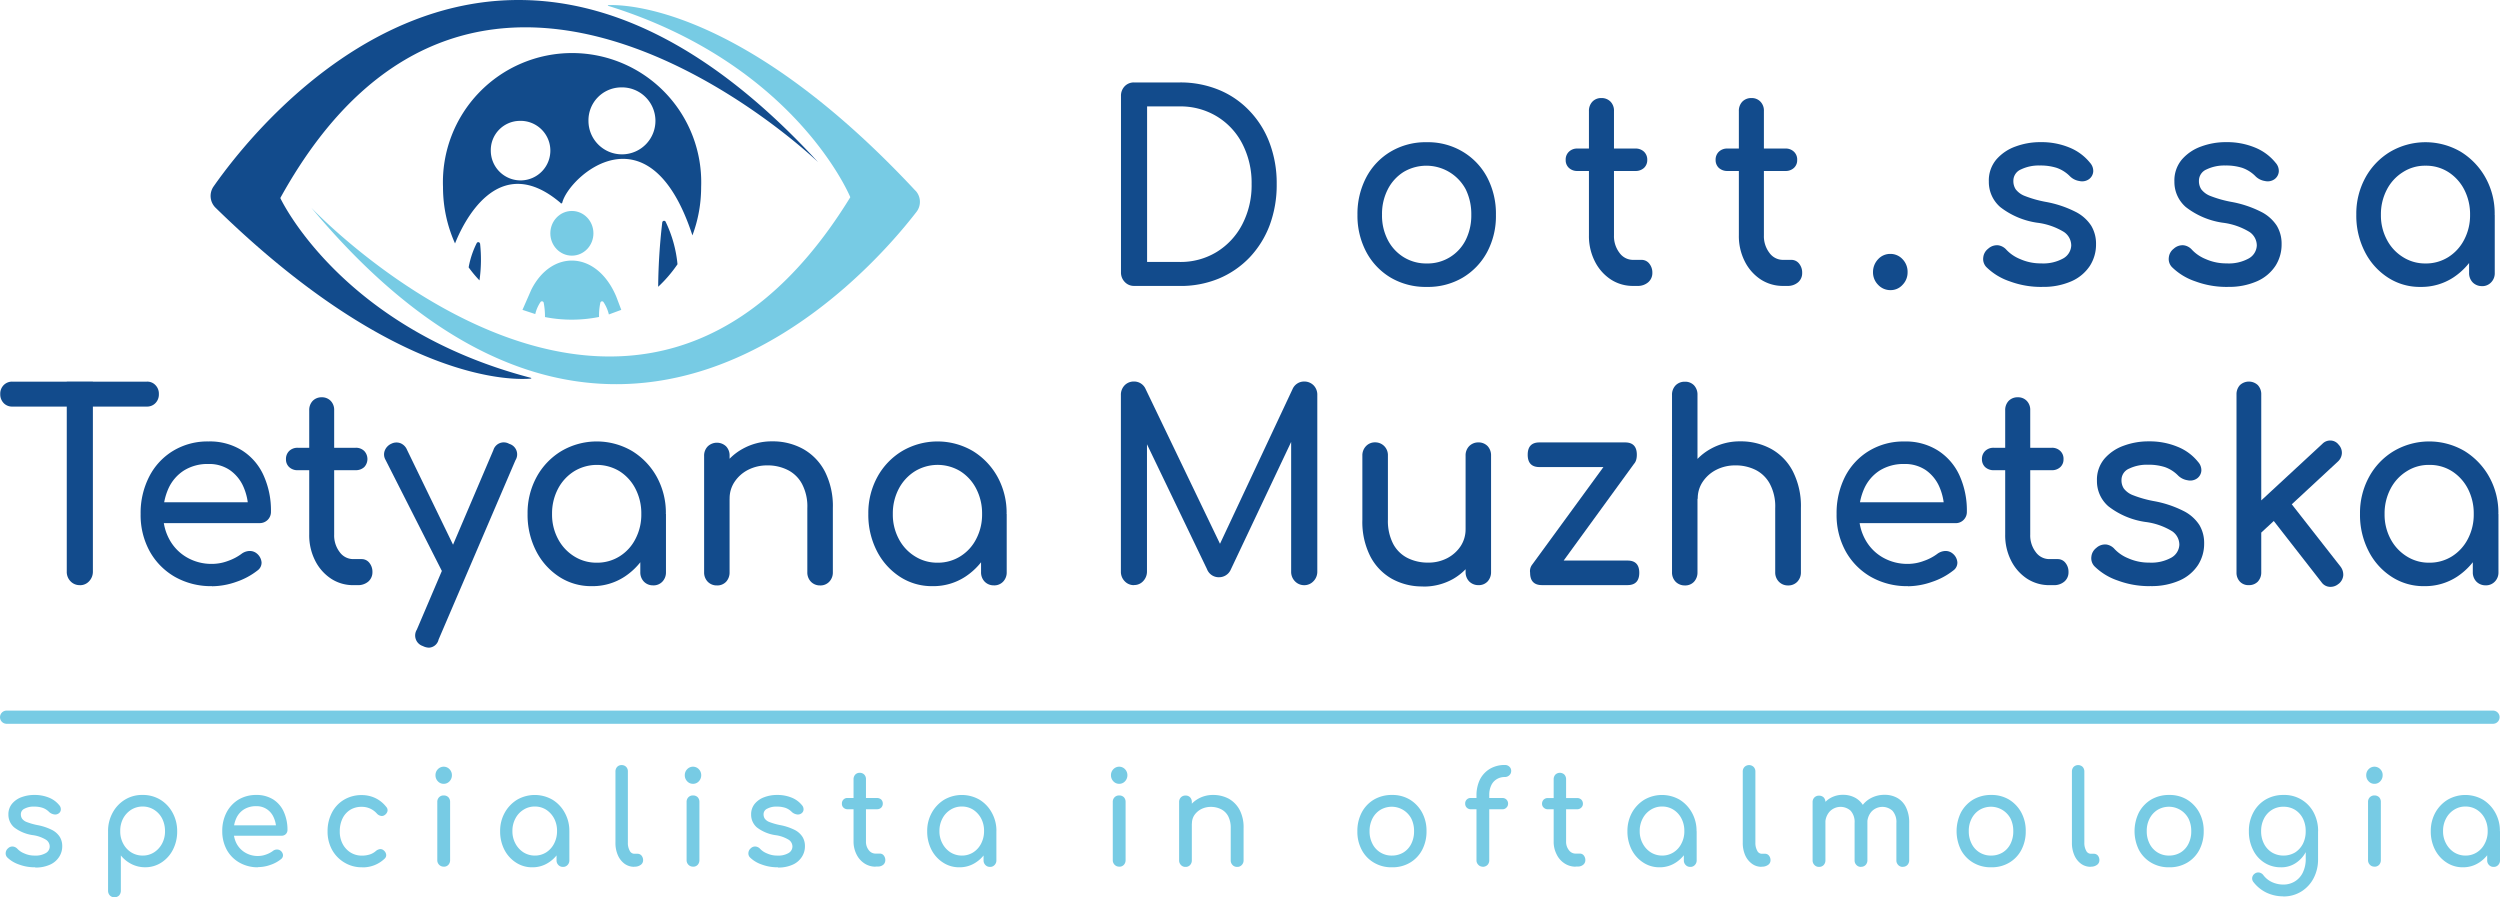 <svg xmlns="http://www.w3.org/2000/svg" width="217.332" height="78" viewBox="0 0 217.332 78">
  <g id="logo" transform="translate(0.036 0.003)">
    <g id="Group_163" data-name="Group 163" transform="translate(18.269 -0.003)">
      <g id="Group_161" data-name="Group 161" transform="translate(20.207 4.619)">
        <g id="Group_159" data-name="Group 159">
          <path id="Path_76" data-name="Path 76" d="M54.388,18.34a.092.092,0,0,0,.148-.035c.566-2.282,7.57-8.624,11.316,2.84a11.968,11.968,0,0,0,.758-4.2,11.228,11.228,0,1,0-22.44,0,11.927,11.927,0,0,0,1.045,4.9c.662-1.673,3.7-8.206,9.19-3.511ZM59.615,8.279a2.911,2.911,0,1,1-2.8,2.909A2.86,2.86,0,0,1,59.615,8.279Zm-8.8,2.909a2.589,2.589,0,1,1-2.491,2.587A2.541,2.541,0,0,1,50.817,11.189Z" transform="translate(-44.17 -5.3)" fill="#124b8b"/>
          <path id="Path_77" data-name="Path 77" d="M47.714,24.291a.151.151,0,0,0-.279-.052,7.7,7.7,0,0,0-.706,2.117,10.631,10.631,0,0,0,.941,1.132,12.779,12.779,0,0,0,.052-3.206Z" transform="translate(-44.5 -7.732)" fill="#124b8b"/>
          <path id="Path_78" data-name="Path 78" d="M66.285,22.1a.159.159,0,0,0-.287.07,52.251,52.251,0,0,0-.357,5.6,11.681,11.681,0,0,0,1.681-1.96,10.868,10.868,0,0,0-1.045-3.72Z" transform="translate(-46.937 -7.457)" fill="#124b8b"/>
        </g>
        <g id="Group_160" data-name="Group 160" transform="translate(6.908 13.72)">
          <path id="Path_79" data-name="Path 79" d="M52.1,30.286l.767-1.751c1.777-3.537,5.706-3.4,7.387.6l.436,1.15-1.08.4a3.323,3.323,0,0,0-.47-1.08.152.152,0,0,0-.27.061,5.378,5.378,0,0,0-.113,1.237,12.07,12.07,0,0,1-4.7.009,6.545,6.545,0,0,0-.113-1.254.157.157,0,0,0-.27-.061,3.15,3.15,0,0,0-.462,1.054L52.1,30.286Z" transform="translate(-52.1 -21.688)" fill="#77cbe4"/>
          <ellipse id="Ellipse_11" data-name="Ellipse 11" cx="1.873" cy="1.943" rx="1.873" ry="1.943" transform="translate(2.422)" fill="#77cbe4"/>
        </g>
      </g>
      <g id="Group_162" data-name="Group 162">
        <path id="Path_80" data-name="Path 80" d="M21.4,18.049a1.439,1.439,0,0,1-.174-1.829C25.16,10.584,46.18-16,73.794,14.1c0,0-29.382-28.346-46.752,3.1v.026c.2.418,5.566,11.394,21.786,15.619.035.009.035.061,0,.061-1.35.131-11.69.531-27.431-14.861Z" transform="translate(-20.973 0.003)" fill="#124b8c"/>
        <path id="Path_81" data-name="Path 81" d="M83.558,16.642a1.424,1.424,0,0,1,.087,1.829c-4.19,5.444-26.4,31.02-52.615-.348,0,0,28.05,29.687,46.848-.906,0-.009.009-.017,0-.026C77.7,16.764,72.843,5.544,56.832.57c-.035-.009-.026-.061,0-.061,1.35-.061,11.7.017,26.717,16.133Z" transform="translate(-22.27 -0.062)" fill="#77cbe4"/>
      </g>
    </g>
    <g id="Group_164" data-name="Group 164" transform="translate(-0.01 33.164)">
      <path id="Path_82" data-name="Path 82" d="M1.044,40.958a1,1,0,0,1-.758-.3,1.093,1.093,0,0,1-.3-.784,1.057,1.057,0,0,1,.3-.784,1.017,1.017,0,0,1,.758-.3H12.726a.967.967,0,0,1,.749.3,1.057,1.057,0,0,1,.3.784,1.071,1.071,0,0,1-.3.784,1,1,0,0,1-.749.3ZM6.9,56.481a1.079,1.079,0,0,1-.81-.34,1.163,1.163,0,0,1-.322-.845V38.78H8.039V55.3a1.2,1.2,0,0,1-.331.845,1.048,1.048,0,0,1-.81.34Z" transform="translate(0.01 -38.78)" fill="#124b8c"/>
      <path id="Path_83" data-name="Path 83" d="M20.21,57.339a6.345,6.345,0,0,1-3.223-.8,5.8,5.8,0,0,1-2.2-2.221,6.529,6.529,0,0,1-.793-3.249,6.908,6.908,0,0,1,.758-3.275A5.568,5.568,0,0,1,16.83,45.57a5.769,5.769,0,0,1,3.058-.81,5.283,5.283,0,0,1,2.927.784,4.963,4.963,0,0,1,1.864,2.16,7.373,7.373,0,0,1,.645,3.162.969.969,0,0,1-1.01.993h-8.8V50.048h8.737l-.9.636a4.986,4.986,0,0,0-.436-2.021,3.438,3.438,0,0,0-1.176-1.42,3.189,3.189,0,0,0-1.855-.523,3.868,3.868,0,0,0-2.125.566,3.637,3.637,0,0,0-1.341,1.551,5.274,5.274,0,0,0-.462,2.239,4.444,4.444,0,0,0,.549,2.221,4,4,0,0,0,1.507,1.542,4.278,4.278,0,0,0,2.2.566,3.971,3.971,0,0,0,1.385-.261,4.416,4.416,0,0,0,1.15-.6,1.215,1.215,0,0,1,.706-.261.951.951,0,0,1,.662.235,1.117,1.117,0,0,1,.392.749.826.826,0,0,1-.348.706,6.178,6.178,0,0,1-1.847.993,6.475,6.475,0,0,1-2.108.383Z" transform="translate(-1.795 -39.551)" fill="#124b8c"/>
      <path id="Path_84" data-name="Path 84" d="M29.519,46.692a1.044,1.044,0,0,1-.74-.27.894.894,0,0,1-.279-.679.958.958,0,0,1,.279-.723,1.027,1.027,0,0,1,.74-.279h5.044a1.012,1.012,0,0,1,.74.279,1.021,1.021,0,0,1,0,1.4,1.059,1.059,0,0,1-.74.27Zm4.843,9.992a3.473,3.473,0,0,1-1.96-.575,4.045,4.045,0,0,1-1.376-1.577,4.85,4.85,0,0,1-.505-2.247v-10.8a1.147,1.147,0,0,1,.3-.819,1.064,1.064,0,0,1,.784-.314,1.05,1.05,0,0,1,.784.314,1.111,1.111,0,0,1,.3.819v10.8a2.38,2.38,0,0,0,.479,1.524,1.446,1.446,0,0,0,1.176.61h.74a.842.842,0,0,1,.662.322,1.228,1.228,0,0,1,.27.81,1.069,1.069,0,0,1-.357.819,1.364,1.364,0,0,1-.923.314h-.392Z" transform="translate(-3.665 -38.982)" fill="#124b8c"/>
      <path id="Path_85" data-name="Path 85" d="M44.762,56.768a.968.968,0,0,1-.775.035,1.12,1.12,0,0,1-.575-.575l-5-9.861a.932.932,0,0,1-.052-.828,1.091,1.091,0,0,1,.575-.575.989.989,0,0,1,.784-.035,1.046,1.046,0,0,1,.566.575l4.782,9.861a1.391,1.391,0,0,1,.166.828.726.726,0,0,1-.47.584ZM42.183,62.7a1.234,1.234,0,0,1-.523-.139.965.965,0,0,1-.523-1.429l6.655-15.61a.941.941,0,0,1,1.376-.54.953.953,0,0,1,.54,1.429L43.028,61.995a.9.9,0,0,1-.854.706Z" transform="translate(-4.926 -39.564)" fill="#124b8c"/>
      <path id="Path_86" data-name="Path 86" d="M58.194,57.339a5.059,5.059,0,0,1-2.857-.828,5.806,5.806,0,0,1-1.995-2.247,6.87,6.87,0,0,1-.732-3.206,6.522,6.522,0,0,1,.793-3.223,5.953,5.953,0,0,1,2.16-2.247,6.078,6.078,0,0,1,6.124,0,6.061,6.061,0,0,1,2.152,2.247,6.475,6.475,0,0,1,.793,3.223h-.854a6.87,6.87,0,0,1-.732,3.206,5.806,5.806,0,0,1-1.995,2.247A5.059,5.059,0,0,1,58.194,57.339Zm.436-2.038a3.667,3.667,0,0,0,1.986-.558,3.8,3.8,0,0,0,1.376-1.516,4.543,4.543,0,0,0,.505-2.16,4.648,4.648,0,0,0-.505-2.186,3.885,3.885,0,0,0-1.376-1.524,3.8,3.8,0,0,0-3.964,0,3.953,3.953,0,0,0-1.4,1.524,4.6,4.6,0,0,0-.514,2.186,4.474,4.474,0,0,0,.514,2.16,3.923,3.923,0,0,0,1.4,1.516A3.606,3.606,0,0,0,58.629,55.3Zm4.887,1.969a1.077,1.077,0,0,1-.793-.322,1.151,1.151,0,0,1-.314-.828V52.652l.418-2.4,1.812.819v5.052a1.151,1.151,0,0,1-.314.828,1.057,1.057,0,0,1-.793.322Z" transform="translate(-6.772 -39.551)" fill="#124b8c"/>
      <path id="Path_87" data-name="Path 87" d="M71.336,57.276a1.077,1.077,0,0,1-.793-.322,1.151,1.151,0,0,1-.314-.828v-10.1a1.144,1.144,0,0,1,.314-.836,1.157,1.157,0,0,1,1.6,0,1.138,1.138,0,0,1,.3.836v10.1a1.183,1.183,0,0,1-.3.828,1.044,1.044,0,0,1-.81.322Zm8.972,0a1.077,1.077,0,0,1-.793-.322,1.151,1.151,0,0,1-.314-.828V50.56a4.177,4.177,0,0,0-.462-2.108A2.858,2.858,0,0,0,77.5,47.241a3.871,3.871,0,0,0-1.777-.4,3.627,3.627,0,0,0-1.664.383,3.1,3.1,0,0,0-1.176,1.037,2.552,2.552,0,0,0-.436,1.481H71.075a4.824,4.824,0,0,1,2.483-4.329,5.182,5.182,0,0,1,2.6-.662,5.438,5.438,0,0,1,2.692.671,4.754,4.754,0,0,1,1.882,1.96,6.653,6.653,0,0,1,.688,3.18v5.566a1.151,1.151,0,0,1-.314.828,1.057,1.057,0,0,1-.793.322Z" transform="translate(-9.044 -39.55)" fill="#124b8c"/>
      <path id="Path_88" data-name="Path 88" d="M92.2,57.339a5.059,5.059,0,0,1-2.857-.828,5.806,5.806,0,0,1-1.995-2.247,6.87,6.87,0,0,1-.732-3.206,6.522,6.522,0,0,1,.793-3.223,5.953,5.953,0,0,1,2.16-2.247,6.078,6.078,0,0,1,6.124,0,6.061,6.061,0,0,1,2.152,2.247,6.475,6.475,0,0,1,.793,3.223h-.854a6.87,6.87,0,0,1-.732,3.206,5.806,5.806,0,0,1-1.995,2.247,5.059,5.059,0,0,1-2.857.828Zm.436-2.038a3.667,3.667,0,0,0,1.986-.558A3.8,3.8,0,0,0,96,53.227a4.543,4.543,0,0,0,.505-2.16A4.648,4.648,0,0,0,96,48.88a3.885,3.885,0,0,0-1.376-1.524,3.8,3.8,0,0,0-3.964,0,3.953,3.953,0,0,0-1.4,1.524,4.6,4.6,0,0,0-.514,2.186,4.474,4.474,0,0,0,.514,2.16,3.863,3.863,0,0,0,1.4,1.516A3.606,3.606,0,0,0,92.639,55.3Zm4.887,1.969a1.077,1.077,0,0,1-.793-.322,1.151,1.151,0,0,1-.314-.828V52.652l.418-2.4,1.812.819v5.052a1.151,1.151,0,0,1-.314.828,1.057,1.057,0,0,1-.793.322Z" transform="translate(-11.156 -39.551)" fill="#124b8c"/>
      <path id="Path_89" data-name="Path 89" d="M112.961,56.481a1.079,1.079,0,0,1-.81-.34,1.17,1.17,0,0,1-.331-.845V39.956a1.176,1.176,0,0,1,.331-.854,1.1,1.1,0,0,1,.81-.322,1.081,1.081,0,0,1,1,.636l6.829,14.208h-.7l6.664-14.208a1.09,1.09,0,0,1,1-.636,1.131,1.131,0,0,1,.81.322,1.162,1.162,0,0,1,.331.854V55.3a1.17,1.17,0,0,1-.34.845,1.082,1.082,0,0,1-.793.34,1.106,1.106,0,0,1-.81-.34,1.17,1.17,0,0,1-.331-.845V43.223l.436-.113-5.723,12.1a1.113,1.113,0,0,1-.984.584,1.089,1.089,0,0,1-1.045-.706l-5.653-11.76.436-.113V55.287a1.2,1.2,0,0,1-.331.845,1.048,1.048,0,0,1-.81.34Z" transform="translate(-14.404 -38.78)" fill="#124b8c"/>
      <path id="Path_90" data-name="Path 90" d="M141.181,57.376a5.408,5.408,0,0,1-2.692-.662,4.754,4.754,0,0,1-1.882-1.96,6.616,6.616,0,0,1-.688-3.171V46.009a1.151,1.151,0,0,1,.314-.828,1.065,1.065,0,0,1,.793-.331,1.1,1.1,0,0,1,.8.331,1.116,1.116,0,0,1,.314.828v5.575a4.328,4.328,0,0,0,.462,2.1,2.9,2.9,0,0,0,1.246,1.22,3.912,3.912,0,0,0,1.768.4,3.511,3.511,0,0,0,1.673-.383,3.126,3.126,0,0,0,1.167-1.037,2.659,2.659,0,0,0,.436-1.481h1.376a4.956,4.956,0,0,1-.662,2.535,4.9,4.9,0,0,1-1.812,1.794,5.173,5.173,0,0,1-2.613.653Zm4.826-.113a1.111,1.111,0,0,1-.8-.322,1.151,1.151,0,0,1-.314-.828v-10.1a1.144,1.144,0,0,1,.314-.836,1.1,1.1,0,0,1,.8-.322,1.083,1.083,0,0,1,.8.322,1.175,1.175,0,0,1,.3.836v10.1a1.183,1.183,0,0,1-.3.828A1.038,1.038,0,0,1,146.007,57.263Z" transform="translate(-17.511 -39.562)" fill="#124b8c"/>
      <path id="Path_91" data-name="Path 91" d="M153.439,47q-1.019,0-1.019-1.071t1.019-1.071h7.448q1.019,0,1.019,1.071T160.887,47Zm.218,10.262c-.679,0-1.028-.357-1.028-1.071a.924.924,0,0,1,1.028-1.063H161.1c.679,0,1.019.357,1.019,1.063s-.34,1.071-1.019,1.071Zm.653-.436-1.49-1.359L160.243,45.3l1.463,1.359-7.4,10.174Z" transform="translate(-19.638 -39.564)" fill="#124b8c"/>
      <path id="Path_92" data-name="Path 92" d="M167.935,51.98a1.111,1.111,0,0,1-.8-.322,1.151,1.151,0,0,1-.314-.828V39.959a1.165,1.165,0,0,1,.314-.845,1.09,1.09,0,0,1,.8-.314,1.05,1.05,0,0,1,.8.314,1.182,1.182,0,0,1,.3.845V50.83a1.183,1.183,0,0,1-.3.828A1.038,1.038,0,0,1,167.935,51.98Zm0,4.53a1.111,1.111,0,0,1-.8-.322,1.151,1.151,0,0,1-.314-.828v-10.1a1.144,1.144,0,0,1,.314-.836,1.1,1.1,0,0,1,.8-.322,1.055,1.055,0,0,1,.8.322,1.138,1.138,0,0,1,.3.836v10.1a1.183,1.183,0,0,1-.3.828,1.038,1.038,0,0,1-.8.322Zm8.972,0a1.077,1.077,0,0,1-.793-.322,1.143,1.143,0,0,1-.322-.828V49.793a4.178,4.178,0,0,0-.462-2.108,2.886,2.886,0,0,0-1.228-1.211,3.871,3.871,0,0,0-1.777-.4,3.591,3.591,0,0,0-1.655.383,3.1,3.1,0,0,0-1.176,1.037,2.553,2.553,0,0,0-.436,1.481h-1.376a4.824,4.824,0,0,1,2.483-4.329,5.182,5.182,0,0,1,2.6-.662,5.494,5.494,0,0,1,2.7.671,4.682,4.682,0,0,1,1.873,1.96,6.653,6.653,0,0,1,.688,3.18V55.36a1.151,1.151,0,0,1-.314.828,1.064,1.064,0,0,1-.8.322Z" transform="translate(-21.494 -38.783)" fill="#124b8c"/>
      <path id="Path_93" data-name="Path 93" d="M189.46,57.339a6.345,6.345,0,0,1-3.223-.8,5.8,5.8,0,0,1-2.2-2.221,6.529,6.529,0,0,1-.793-3.249,7.008,7.008,0,0,1,.749-3.275,5.568,5.568,0,0,1,2.082-2.221,5.769,5.769,0,0,1,3.058-.81,5.233,5.233,0,0,1,2.918.784,5.038,5.038,0,0,1,1.873,2.16,7.372,7.372,0,0,1,.645,3.162.965.965,0,0,1-.287.714.952.952,0,0,1-.723.279h-8.8V50.048h8.737l-.9.636a4.986,4.986,0,0,0-.436-2.021,3.438,3.438,0,0,0-1.176-1.42,3.227,3.227,0,0,0-1.855-.523,3.92,3.92,0,0,0-2.134.566,3.637,3.637,0,0,0-1.341,1.551,5.274,5.274,0,0,0-.462,2.239,4.444,4.444,0,0,0,.549,2.221,4,4,0,0,0,1.507,1.542,4.3,4.3,0,0,0,2.2.566,3.971,3.971,0,0,0,1.385-.261,4.28,4.28,0,0,0,1.15-.6,1.237,1.237,0,0,1,.706-.261.951.951,0,0,1,.662.235,1.082,1.082,0,0,1,.392.749.826.826,0,0,1-.348.706,6.073,6.073,0,0,1-1.847.993,6.475,6.475,0,0,1-2.108.383Z" transform="translate(-23.61 -39.551)" fill="#124b8c"/>
      <path id="Path_94" data-name="Path 94" d="M198.778,46.692a1.081,1.081,0,0,1-.749-.27.927.927,0,0,1-.279-.679.958.958,0,0,1,.279-.723,1.033,1.033,0,0,1,.749-.279h5.044a1.012,1.012,0,0,1,.74.279.927.927,0,0,1,.279.723.894.894,0,0,1-.279.679,1.044,1.044,0,0,1-.74.27Zm4.843,9.992a3.521,3.521,0,0,1-1.969-.575,4.046,4.046,0,0,1-1.376-1.577,4.85,4.85,0,0,1-.505-2.247v-10.8a1.147,1.147,0,0,1,.3-.819,1.07,1.07,0,0,1,.793-.314,1.037,1.037,0,0,1,.784.314,1.111,1.111,0,0,1,.3.819v10.8a2.38,2.38,0,0,0,.479,1.524,1.446,1.446,0,0,0,1.176.61h.74a.842.842,0,0,1,.662.322,1.228,1.228,0,0,1,.27.81,1.04,1.04,0,0,1-.357.819,1.363,1.363,0,0,1-.923.314h-.392Z" transform="translate(-25.48 -38.982)" fill="#124b8c"/>
      <path id="Path_95" data-name="Path 95" d="M213.782,57.337a7.81,7.81,0,0,1-2.822-.488,5.3,5.3,0,0,1-2.021-1.237,1.014,1.014,0,0,1-.27-.828,1.092,1.092,0,0,1,.427-.767,1.138,1.138,0,0,1,.862-.3,1.166,1.166,0,0,1,.732.4,3.369,3.369,0,0,0,1.185.8,4.387,4.387,0,0,0,1.821.375,3.571,3.571,0,0,0,1.934-.436,1.353,1.353,0,0,0,.688-1.115,1.42,1.42,0,0,0-.627-1.176,5.834,5.834,0,0,0-2.343-.81,6.812,6.812,0,0,1-3.2-1.359,2.883,2.883,0,0,1-.993-2.221,2.825,2.825,0,0,1,.653-1.916,3.97,3.97,0,0,1,1.681-1.132,6.166,6.166,0,0,1,2.143-.375,6.352,6.352,0,0,1,2.552.479,4.353,4.353,0,0,1,1.768,1.315,1.056,1.056,0,0,1,.279.758.9.9,0,0,1-.375.671,1.027,1.027,0,0,1-.828.157,1.491,1.491,0,0,1-.81-.4,2.994,2.994,0,0,0-1.176-.749,4.682,4.682,0,0,0-1.463-.2,3.548,3.548,0,0,0-1.629.34,1.067,1.067,0,0,0-.662.993,1.3,1.3,0,0,0,.2.732,1.809,1.809,0,0,0,.819.592,9.9,9.9,0,0,0,1.794.505,9.409,9.409,0,0,1,2.587.862,3.5,3.5,0,0,1,1.368,1.211,3.033,3.033,0,0,1,.418,1.6,3.431,3.431,0,0,1-.531,1.882,3.689,3.689,0,0,1-1.577,1.333,6.01,6.01,0,0,1-2.587.5Z" transform="translate(-26.887 -39.55)" fill="#124b8c"/>
      <path id="Path_96" data-name="Path 96" d="M224.231,56.481a1.011,1.011,0,0,1-.775-.3,1.12,1.12,0,0,1-.3-.81V39.9a1.157,1.157,0,0,1,.3-.81,1.138,1.138,0,0,1,1.551,0,1.143,1.143,0,0,1,.3.81V55.366a1.158,1.158,0,0,1-.3.81A1.057,1.057,0,0,1,224.231,56.481Zm1.028-4.53-1.35-1.542,6.7-6.2a.947.947,0,0,1,.732-.3.9.9,0,0,1,.688.357,1.02,1.02,0,0,1,.287.749,1.058,1.058,0,0,1-.348.723l-6.7,6.211Zm6.768,4.416a1.066,1.066,0,0,1-.775.261.929.929,0,0,1-.706-.4l-4.434-5.688,1.533-1.49,4.538,5.8a1.16,1.16,0,0,1,.253.784,1.055,1.055,0,0,1-.409.74Z" transform="translate(-28.756 -38.78)" fill="#124b8c"/>
      <path id="Path_97" data-name="Path 97" d="M241.064,57.339a5.059,5.059,0,0,1-2.857-.828,5.737,5.737,0,0,1-1.995-2.247,6.87,6.87,0,0,1-.732-3.206,6.522,6.522,0,0,1,.793-3.223,5.891,5.891,0,0,1,2.16-2.247,6.078,6.078,0,0,1,6.124,0,6.13,6.13,0,0,1,2.152,2.247,6.39,6.39,0,0,1,.8,3.223h-.854a6.87,6.87,0,0,1-.732,3.206,5.876,5.876,0,0,1-1.995,2.247,5.067,5.067,0,0,1-2.866.828ZM241.5,55.3a3.646,3.646,0,0,0,1.986-.558,3.865,3.865,0,0,0,1.376-1.516,4.543,4.543,0,0,0,.505-2.16,4.648,4.648,0,0,0-.505-2.186,3.952,3.952,0,0,0-1.376-1.524A3.594,3.594,0,0,0,241.5,46.8a3.536,3.536,0,0,0-1.969.558,3.887,3.887,0,0,0-1.4,1.524,4.6,4.6,0,0,0-.514,2.186,4.474,4.474,0,0,0,.514,2.16,3.922,3.922,0,0,0,1.4,1.516A3.577,3.577,0,0,0,241.5,55.3Zm4.9,1.969a1.111,1.111,0,0,1-.8-.322,1.151,1.151,0,0,1-.314-.828V52.652l.418-2.4,1.812.819v5.052a1.123,1.123,0,0,1-.322.828A1.057,1.057,0,0,1,246.395,57.269Z" transform="translate(-30.344 -39.551)" fill="#124b8c"/>
    </g>
    <g id="Group_165" data-name="Group 165" transform="translate(97.414 7.16)">
      <path id="Path_98" data-name="Path 98" d="M112.971,25.912a1.079,1.079,0,0,1-.81-.34,1.17,1.17,0,0,1-.331-.845V9.4a1.176,1.176,0,0,1,.331-.854,1.1,1.1,0,0,1,.81-.322h3.955a8.8,8.8,0,0,1,3.415.645,7.69,7.69,0,0,1,2.674,1.838,8.114,8.114,0,0,1,1.742,2.8,9.917,9.917,0,0,1,.61,3.554,10.048,10.048,0,0,1-.61,3.572,8.336,8.336,0,0,1-1.742,2.8,7.931,7.931,0,0,1-2.674,1.838,8.645,8.645,0,0,1-3.415.645ZM114.1,23.83h2.814a6.017,6.017,0,0,0,3.241-.871,6.105,6.105,0,0,0,2.221-2.4,7.365,7.365,0,0,0,.81-3.5,7.4,7.4,0,0,0-.81-3.511,5.975,5.975,0,0,0-2.221-2.378,6.089,6.089,0,0,0-3.241-.862H114.1Z" transform="translate(-111.83 -8.22)" fill="#124b8c"/>
      <path id="Path_99" data-name="Path 99" d="M141.458,26.769a5.992,5.992,0,0,1-3.127-.8,5.728,5.728,0,0,1-2.126-2.221,6.71,6.71,0,0,1-.775-3.249,6.814,6.814,0,0,1,.775-3.275A5.672,5.672,0,0,1,138.331,15a5.953,5.953,0,0,1,3.127-.81,5.88,5.88,0,0,1,3.1.81,5.693,5.693,0,0,1,2.134,2.221,6.766,6.766,0,0,1,.775,3.275,6.635,6.635,0,0,1-.767,3.249,5.729,5.729,0,0,1-2.126,2.221A5.938,5.938,0,0,1,141.458,26.769Zm0-2.038a3.7,3.7,0,0,0,3.38-2.038,4.792,4.792,0,0,0,.488-2.2,4.892,4.892,0,0,0-.488-2.213,3.877,3.877,0,0,0-5.392-1.507,3.84,3.84,0,0,0-1.376,1.507,4.681,4.681,0,0,0-.505,2.213,4.586,4.586,0,0,0,.505,2.2,3.791,3.791,0,0,0,1.376,1.49A3.709,3.709,0,0,0,141.458,24.73Z" transform="translate(-114.872 -8.99)" fill="#124b8c"/>
      <path id="Path_100" data-name="Path 100" d="M157.229,16.122a1.044,1.044,0,0,1-.74-.27.894.894,0,0,1-.279-.679.926.926,0,0,1,.279-.723,1.012,1.012,0,0,1,.74-.279h5.044a1.048,1.048,0,0,1,.749.279.958.958,0,0,1,.279.723.926.926,0,0,1-.279.679,1.066,1.066,0,0,1-.749.27Zm4.843,9.992a3.493,3.493,0,0,1-1.96-.575,4.045,4.045,0,0,1-1.376-1.577,4.85,4.85,0,0,1-.505-2.247v-10.8a1.147,1.147,0,0,1,.3-.819,1.037,1.037,0,0,1,.784-.314,1.07,1.07,0,0,1,.793.314,1.111,1.111,0,0,1,.3.819v10.8a2.38,2.38,0,0,0,.479,1.524,1.446,1.446,0,0,0,1.176.61h.749a.842.842,0,0,1,.662.322,1.228,1.228,0,0,1,.27.81,1.048,1.048,0,0,1-.366.819,1.363,1.363,0,0,1-.923.314h-.392Z" transform="translate(-117.55 -8.421)" fill="#124b8c"/>
      <path id="Path_101" data-name="Path 101" d="M172.2,16.122a1.081,1.081,0,0,1-.749-.27.927.927,0,0,1-.279-.679.958.958,0,0,1,.279-.723,1.033,1.033,0,0,1,.749-.279h5.044a1.012,1.012,0,0,1,.74.279.927.927,0,0,1,.279.723.894.894,0,0,1-.279.679,1.044,1.044,0,0,1-.74.27Zm4.843,9.992a3.521,3.521,0,0,1-1.969-.575,4.046,4.046,0,0,1-1.376-1.577,4.85,4.85,0,0,1-.505-2.247v-10.8a1.147,1.147,0,0,1,.3-.819,1.07,1.07,0,0,1,.793-.314,1.037,1.037,0,0,1,.784.314,1.111,1.111,0,0,1,.3.819v10.8a2.38,2.38,0,0,0,.479,1.524,1.446,1.446,0,0,0,1.176.61h.74a.842.842,0,0,1,.662.322,1.227,1.227,0,0,1,.27.81,1.04,1.04,0,0,1-.357.819,1.363,1.363,0,0,1-.923.314h-.392Z" transform="translate(-119.479 -8.421)" fill="#124b8c"/>
      <path id="Path_102" data-name="Path 102" d="M188.387,28.485a1.439,1.439,0,0,1-1.063-.462,1.534,1.534,0,0,1-.444-1.1,1.609,1.609,0,0,1,.444-1.124,1.407,1.407,0,0,1,1.063-.462,1.425,1.425,0,0,1,1.063.462,1.572,1.572,0,0,1,.436,1.124,1.533,1.533,0,0,1-.436,1.1A1.381,1.381,0,0,1,188.387,28.485Z" transform="translate(-121.504 -10.427)" fill="#124b8c"/>
      <path id="Path_103" data-name="Path 103" d="M202.992,26.767a7.811,7.811,0,0,1-2.822-.488,5.3,5.3,0,0,1-2.021-1.237,1.014,1.014,0,0,1-.27-.828,1.092,1.092,0,0,1,.427-.767,1.138,1.138,0,0,1,.862-.3,1.166,1.166,0,0,1,.732.4,3.369,3.369,0,0,0,1.185.8,4.387,4.387,0,0,0,1.821.375,3.571,3.571,0,0,0,1.934-.436,1.353,1.353,0,0,0,.688-1.115,1.42,1.42,0,0,0-.627-1.176,5.834,5.834,0,0,0-2.343-.81,6.812,6.812,0,0,1-3.2-1.359,2.883,2.883,0,0,1-.993-2.221,2.825,2.825,0,0,1,.653-1.916,3.969,3.969,0,0,1,1.681-1.132,6.166,6.166,0,0,1,2.143-.375,6.352,6.352,0,0,1,2.552.479,4.432,4.432,0,0,1,1.768,1.315,1.057,1.057,0,0,1,.279.758.9.9,0,0,1-.375.671,1.027,1.027,0,0,1-.828.157,1.491,1.491,0,0,1-.81-.4,2.994,2.994,0,0,0-1.176-.749,4.682,4.682,0,0,0-1.463-.2,3.548,3.548,0,0,0-1.629.34,1.067,1.067,0,0,0-.662.993,1.3,1.3,0,0,0,.2.732,1.809,1.809,0,0,0,.819.592,9.9,9.9,0,0,0,1.794.505,9.409,9.409,0,0,1,2.587.862,3.5,3.5,0,0,1,1.368,1.211,3.033,3.033,0,0,1,.418,1.6,3.431,3.431,0,0,1-.531,1.882,3.69,3.69,0,0,1-1.577,1.333,6.01,6.01,0,0,1-2.587.5Z" transform="translate(-122.92 -8.988)" fill="#124b8c"/>
      <path id="Path_104" data-name="Path 104" d="M221.512,26.767a7.81,7.81,0,0,1-2.822-.488,5.3,5.3,0,0,1-2.021-1.237,1.014,1.014,0,0,1-.27-.828,1.092,1.092,0,0,1,.427-.767,1.138,1.138,0,0,1,.862-.3,1.166,1.166,0,0,1,.732.4,3.369,3.369,0,0,0,1.185.8,4.387,4.387,0,0,0,1.821.375,3.571,3.571,0,0,0,1.934-.436,1.353,1.353,0,0,0,.688-1.115,1.42,1.42,0,0,0-.627-1.176,5.834,5.834,0,0,0-2.343-.81,6.812,6.812,0,0,1-3.2-1.359,2.883,2.883,0,0,1-.993-2.221,2.825,2.825,0,0,1,.653-1.916,3.969,3.969,0,0,1,1.681-1.132,6.166,6.166,0,0,1,2.143-.375,6.352,6.352,0,0,1,2.552.479,4.432,4.432,0,0,1,1.768,1.315,1.056,1.056,0,0,1,.279.758.9.9,0,0,1-.375.671,1.027,1.027,0,0,1-.828.157,1.491,1.491,0,0,1-.81-.4,2.994,2.994,0,0,0-1.176-.749,4.683,4.683,0,0,0-1.463-.2,3.548,3.548,0,0,0-1.629.34,1.067,1.067,0,0,0-.662.993,1.3,1.3,0,0,0,.2.732,1.809,1.809,0,0,0,.819.592,9.9,9.9,0,0,0,1.794.505,9.409,9.409,0,0,1,2.587.862,3.5,3.5,0,0,1,1.368,1.211,3.033,3.033,0,0,1,.418,1.6,3.431,3.431,0,0,1-.531,1.882,3.689,3.689,0,0,1-1.577,1.333,6.01,6.01,0,0,1-2.587.5Z" transform="translate(-125.308 -8.988)" fill="#124b8c"/>
      <path id="Path_105" data-name="Path 105" d="M240.694,26.769a5.059,5.059,0,0,1-2.857-.828,5.737,5.737,0,0,1-1.995-2.247,6.87,6.87,0,0,1-.732-3.206,6.522,6.522,0,0,1,.793-3.223,5.953,5.953,0,0,1,2.16-2.247,6.078,6.078,0,0,1,6.124,0,6.13,6.13,0,0,1,2.152,2.247,6.39,6.39,0,0,1,.8,3.223h-.854a6.87,6.87,0,0,1-.732,3.206,5.876,5.876,0,0,1-1.995,2.247,5.067,5.067,0,0,1-2.866.828Zm.436-2.038a3.646,3.646,0,0,0,1.986-.558,3.866,3.866,0,0,0,1.376-1.516A4.543,4.543,0,0,0,245,20.5a4.649,4.649,0,0,0-.505-2.186,3.952,3.952,0,0,0-1.376-1.524,3.594,3.594,0,0,0-1.986-.558,3.536,3.536,0,0,0-1.969.558,3.888,3.888,0,0,0-1.4,1.524,4.6,4.6,0,0,0-.514,2.186,4.474,4.474,0,0,0,.514,2.16,3.863,3.863,0,0,0,1.4,1.516A3.577,3.577,0,0,0,241.129,24.73Zm4.9,1.969a1.111,1.111,0,0,1-.8-.322,1.151,1.151,0,0,1-.314-.828V22.082l.418-2.4,1.812.819v5.052a1.123,1.123,0,0,1-.322.828,1.057,1.057,0,0,1-.793.322Z" transform="translate(-127.72 -8.99)" fill="#124b8c"/>
    </g>
    <line id="Line_21" data-name="Line 21" x2="216.147" transform="translate(0.539 62.344)" fill="none" stroke="#77cbe4" stroke-linecap="round" stroke-miterlimit="10" stroke-width="1.15"/>
    <g id="Group_166" data-name="Group 166" transform="translate(0.457 66.499)">
      <path id="Path_106" data-name="Path 106" d="M3.09,86.789a3.905,3.905,0,0,1-1.411-.244,2.692,2.692,0,0,1-1.01-.61.5.5,0,0,1-.139-.418.566.566,0,0,1,.209-.383.527.527,0,0,1,.436-.148.627.627,0,0,1,.366.192,1.629,1.629,0,0,0,.592.4,2.1,2.1,0,0,0,.915.192,1.728,1.728,0,0,0,.967-.218.657.657,0,0,0,.34-.558A.706.706,0,0,0,4.04,84.4a2.962,2.962,0,0,0-1.176-.409,3.448,3.448,0,0,1-1.6-.671,1.45,1.45,0,0,1-.5-1.115,1.423,1.423,0,0,1,.331-.958,1.935,1.935,0,0,1,.845-.566A3.147,3.147,0,0,1,3.012,80.5a3.291,3.291,0,0,1,1.281.235,2.213,2.213,0,0,1,.889.653.526.526,0,0,1,.139.383.419.419,0,0,1-.183.331.522.522,0,0,1-.418.087.862.862,0,0,1-.409-.2,1.452,1.452,0,0,0-.592-.375,2.329,2.329,0,0,0-.732-.1,1.64,1.64,0,0,0-.81.174.527.527,0,0,0-.331.5.686.686,0,0,0,.1.366.874.874,0,0,0,.409.3,5.588,5.588,0,0,0,.9.261,4.8,4.8,0,0,1,1.3.427,1.739,1.739,0,0,1,.679.61,1.518,1.518,0,0,1,.209.793,1.673,1.673,0,0,1-.27.941,1.815,1.815,0,0,1-.784.671,2.982,2.982,0,0,1-1.289.253Z" transform="translate(-0.526 -77.895)" fill="#77cbe4"/>
      <path id="Path_107" data-name="Path 107" d="M11.3,89.394a.538.538,0,0,1-.4-.157.594.594,0,0,1-.157-.418V83.653a3.3,3.3,0,0,1,.4-1.612,2.977,2.977,0,0,1,1.071-1.132,2.837,2.837,0,0,1,1.524-.409,2.9,2.9,0,0,1,1.542.409,2.977,2.977,0,0,1,1.071,1.132,3.3,3.3,0,0,1,.4,1.612,3.422,3.422,0,0,1-.366,1.6,2.87,2.87,0,0,1-.993,1.115,2.543,2.543,0,0,1-1.429.418,2.58,2.58,0,0,1-1.185-.279,2.76,2.76,0,0,1-.923-.749v3.058a.628.628,0,0,1-.148.418.538.538,0,0,1-.4.157Zm2.448-3.624a1.812,1.812,0,0,0,.993-.279,2.048,2.048,0,0,0,.7-.767,2.222,2.222,0,0,0,.253-1.08,2.4,2.4,0,0,0-.253-1.1,1.948,1.948,0,0,0-.7-.758,1.834,1.834,0,0,0-.993-.279,1.855,1.855,0,0,0-.993.279,2.016,2.016,0,0,0-.7.758,2.267,2.267,0,0,0-.253,1.1,2.2,2.2,0,0,0,.253,1.08,1.973,1.973,0,0,0,.7.767A1.855,1.855,0,0,0,13.745,85.77Z" transform="translate(-1.842 -77.895)" fill="#77cbe4"/>
      <path id="Path_108" data-name="Path 108" d="M25.259,86.789a3.184,3.184,0,0,1-1.612-.4,2.873,2.873,0,0,1-1.106-1.106,3.342,3.342,0,0,1-.4-1.629,3.44,3.44,0,0,1,.375-1.638A2.864,2.864,0,0,1,23.56,80.9a2.979,2.979,0,0,1,1.533-.4,2.712,2.712,0,0,1,1.463.383,2.461,2.461,0,0,1,.932,1.08,3.746,3.746,0,0,1,.322,1.577.508.508,0,0,1-.139.357.5.5,0,0,1-.366.148h-4.4v-.906h4.364l-.444.314a2.357,2.357,0,0,0-.218-1.01,1.627,1.627,0,0,0-.592-.706,1.6,1.6,0,0,0-.923-.261,1.97,1.97,0,0,0-1.063.279,1.762,1.762,0,0,0-.671.775,2.579,2.579,0,0,0-.226,1.115,2.271,2.271,0,0,0,.27,1.115,2,2,0,0,0,.758.767,2.1,2.1,0,0,0,1.1.279,2.009,2.009,0,0,0,.7-.131,2.21,2.21,0,0,0,.575-.3.565.565,0,0,1,.357-.131.509.509,0,0,1,.331.113.556.556,0,0,1,.2.375.428.428,0,0,1-.174.348,2.906,2.906,0,0,1-.923.5,3.145,3.145,0,0,1-1.054.192Z" transform="translate(-3.312 -77.895)" fill="#77cbe4"/>
      <path id="Path_109" data-name="Path 109" d="M35.655,86.791a2.891,2.891,0,0,1-1.551-.418,2.929,2.929,0,0,1-1.071-1.115,3.279,3.279,0,0,1-.383-1.6,3.458,3.458,0,0,1,.383-1.629,2.767,2.767,0,0,1,1.054-1.115,2.947,2.947,0,0,1,1.524-.4,2.737,2.737,0,0,1,1.176.253,2.65,2.65,0,0,1,.958.767.423.423,0,0,1,.113.375.572.572,0,0,1-.244.34.4.4,0,0,1-.34.07.632.632,0,0,1-.34-.2,1.725,1.725,0,0,0-1.333-.584,1.847,1.847,0,0,0-.984.261,1.823,1.823,0,0,0-.662.74,2.487,2.487,0,0,0-.244,1.124,2.258,2.258,0,0,0,.244,1.089,1.947,1.947,0,0,0,.679.749,1.851,1.851,0,0,0,1.01.279,2.224,2.224,0,0,0,.671-.1,1.46,1.46,0,0,0,.531-.3.7.7,0,0,1,.357-.166.43.43,0,0,1,.331.113.57.57,0,0,1,.209.357.413.413,0,0,1-.131.357,2.728,2.728,0,0,1-1.969.758Z" transform="translate(-4.666 -77.897)" fill="#77cbe4"/>
      <path id="Path_110" data-name="Path 110" d="M44.134,79.17a.673.673,0,0,1-.505-.218.743.743,0,0,1-.209-.531.723.723,0,0,1,.209-.523.695.695,0,0,1,1.01,0,.738.738,0,0,1,.209.523.758.758,0,0,1-.209.531A.673.673,0,0,1,44.134,79.17Zm0,7.2a.539.539,0,0,1-.4-.166.558.558,0,0,1-.157-.409V80.755a.565.565,0,0,1,.157-.418.538.538,0,0,1,.4-.157.558.558,0,0,1,.409.157.587.587,0,0,1,.148.418V85.8a.59.59,0,0,1-.148.409A.52.52,0,0,1,44.134,86.374Z" transform="translate(-6.055 -77.532)" fill="#77cbe4"/>
      <path id="Path_111" data-name="Path 111" d="M52.666,86.789a2.523,2.523,0,0,1-1.429-.418,2.891,2.891,0,0,1-1-1.115,3.473,3.473,0,0,1-.366-1.6,3.229,3.229,0,0,1,.4-1.612,3.067,3.067,0,0,1,1.08-1.132,3.075,3.075,0,0,1,3.066,0,2.977,2.977,0,0,1,1.071,1.132,3.206,3.206,0,0,1,.4,1.612h-.427a3.423,3.423,0,0,1-.366,1.6,2.824,2.824,0,0,1-1,1.115A2.523,2.523,0,0,1,52.666,86.789Zm.218-1.019a1.812,1.812,0,0,0,.993-.279,1.958,1.958,0,0,0,.688-.767,2.323,2.323,0,0,0,.253-1.08,2.291,2.291,0,0,0-.253-1.1,2.066,2.066,0,0,0-.688-.758,1.812,1.812,0,0,0-.993-.279,1.783,1.783,0,0,0-.984.279,1.948,1.948,0,0,0-.7.758,2.271,2.271,0,0,0-.261,1.1,2.2,2.2,0,0,0,.261,1.08,2.041,2.041,0,0,0,.7.767A1.847,1.847,0,0,0,52.884,85.77Zm2.448.984a.526.526,0,0,1-.4-.166.558.558,0,0,1-.157-.409V84.446l.209-1.2.906.409V86.18a.558.558,0,0,1-.157.409.513.513,0,0,1-.4.166Z" transform="translate(-6.886 -77.895)" fill="#77cbe4"/>
      <path id="Path_112" data-name="Path 112" d="M63.018,86.362a1.4,1.4,0,0,1-.854-.27,1.813,1.813,0,0,1-.575-.74,2.626,2.626,0,0,1-.209-1.08V78.086a.59.59,0,0,1,.148-.409.518.518,0,0,1,.392-.157.532.532,0,0,1,.392.157.552.552,0,0,1,.148.409v6.185a1.364,1.364,0,0,0,.157.688.449.449,0,0,0,.392.27h.279a.456.456,0,0,1,.357.157.628.628,0,0,1,.139.409.477.477,0,0,1-.209.4.855.855,0,0,1-.531.157h-.017Z" transform="translate(-8.37 -77.511)" fill="#77cbe4"/>
      <path id="Path_113" data-name="Path 113" d="M69.014,79.17a.673.673,0,0,1-.505-.218.743.743,0,0,1-.209-.531.723.723,0,0,1,.209-.523.695.695,0,0,1,1.01,0,.738.738,0,0,1,.209.523.758.758,0,0,1-.209.531A.673.673,0,0,1,69.014,79.17Zm0,7.2a.539.539,0,0,1-.4-.166.558.558,0,0,1-.157-.409V80.755a.565.565,0,0,1,.157-.418.538.538,0,0,1,.4-.157.558.558,0,0,1,.409.157.587.587,0,0,1,.148.418V85.8a.59.59,0,0,1-.148.409A.52.52,0,0,1,69.014,86.374Z" transform="translate(-9.262 -77.532)" fill="#77cbe4"/>
      <path id="Path_114" data-name="Path 114" d="M77.21,86.789a3.905,3.905,0,0,1-1.411-.244,2.692,2.692,0,0,1-1.01-.61.5.5,0,0,1-.139-.418.566.566,0,0,1,.209-.383.527.527,0,0,1,.436-.148.627.627,0,0,1,.366.192,1.629,1.629,0,0,0,.592.4,2.1,2.1,0,0,0,.915.192,1.728,1.728,0,0,0,.967-.218.657.657,0,0,0,.34-.558.706.706,0,0,0-.314-.592,2.962,2.962,0,0,0-1.176-.409,3.448,3.448,0,0,1-1.6-.671,1.45,1.45,0,0,1-.5-1.115,1.423,1.423,0,0,1,.331-.958,1.935,1.935,0,0,1,.845-.566,3.147,3.147,0,0,1,1.071-.183,3.291,3.291,0,0,1,1.281.235,2.213,2.213,0,0,1,.889.653.526.526,0,0,1,.139.383.419.419,0,0,1-.183.331.522.522,0,0,1-.418.087.862.862,0,0,1-.409-.2,1.452,1.452,0,0,0-.592-.375,2.329,2.329,0,0,0-.732-.1,1.64,1.64,0,0,0-.81.174.527.527,0,0,0-.331.5.686.686,0,0,0,.1.366.874.874,0,0,0,.409.3,5.589,5.589,0,0,0,.9.261,4.8,4.8,0,0,1,1.3.427,1.739,1.739,0,0,1,.679.61,1.518,1.518,0,0,1,.209.793,1.673,1.673,0,0,1-.27.941,1.815,1.815,0,0,1-.784.671,2.982,2.982,0,0,1-1.289.253Z" transform="translate(-10.08 -77.895)" fill="#77cbe4"/>
      <path id="Path_115" data-name="Path 115" d="M84.494,81.461a.513.513,0,0,1-.375-.139.434.434,0,0,1-.139-.34.467.467,0,0,1,.514-.5H87.02a.545.545,0,0,1,.375.131.492.492,0,0,1,.139.366.481.481,0,0,1-.139.34.5.5,0,0,1-.375.139Zm2.422,4.991a1.74,1.74,0,0,1-.984-.287,1.976,1.976,0,0,1-.688-.793,2.469,2.469,0,0,1-.253-1.115v-5.4a.59.59,0,0,1,.148-.409.518.518,0,0,1,.392-.157.532.532,0,0,1,.392.157.552.552,0,0,1,.148.409v5.4a1.164,1.164,0,0,0,.244.758.731.731,0,0,0,.592.3h.375a.417.417,0,0,1,.331.157.628.628,0,0,1,.139.409.52.52,0,0,1-.174.4.7.7,0,0,1-.47.157h-.192Z" transform="translate(-11.283 -77.611)" fill="#77cbe4"/>
      <path id="Path_116" data-name="Path 116" d="M95.286,86.789a2.523,2.523,0,0,1-1.429-.418,2.891,2.891,0,0,1-1-1.115,3.473,3.473,0,0,1-.366-1.6,3.229,3.229,0,0,1,.4-1.612,3.067,3.067,0,0,1,1.08-1.132,3.075,3.075,0,0,1,3.066,0,2.977,2.977,0,0,1,1.071,1.132,3.206,3.206,0,0,1,.4,1.612h-.427a3.422,3.422,0,0,1-.366,1.6,2.824,2.824,0,0,1-1,1.115A2.523,2.523,0,0,1,95.286,86.789ZM95.5,85.77a1.813,1.813,0,0,0,.993-.279,1.958,1.958,0,0,0,.688-.767,2.324,2.324,0,0,0,.253-1.08,2.291,2.291,0,0,0-.253-1.1,2.066,2.066,0,0,0-.688-.758,1.812,1.812,0,0,0-.993-.279,1.783,1.783,0,0,0-.984.279,1.948,1.948,0,0,0-.7.758,2.271,2.271,0,0,0-.261,1.1,2.2,2.2,0,0,0,.261,1.08,2.041,2.041,0,0,0,.7.767A1.847,1.847,0,0,0,95.5,85.77Zm2.448.984a.526.526,0,0,1-.4-.166.558.558,0,0,1-.157-.409V84.446l.209-1.2.906.409V86.18a.558.558,0,0,1-.157.409.514.514,0,0,1-.4.166Z" transform="translate(-12.38 -77.895)" fill="#77cbe4"/>
      <path id="Path_117" data-name="Path 117" d="M111.544,79.17a.673.673,0,0,1-.505-.218.744.744,0,0,1-.209-.531.723.723,0,0,1,.209-.523.695.695,0,0,1,1.01,0,.738.738,0,0,1,.209.523.758.758,0,0,1-.209.531A.673.673,0,0,1,111.544,79.17Zm0,7.2a.539.539,0,0,1-.4-.166.558.558,0,0,1-.157-.409V80.755a.565.565,0,0,1,.157-.418.538.538,0,0,1,.4-.157.558.558,0,0,1,.409.157.587.587,0,0,1,.148.418V85.8a.59.59,0,0,1-.148.409A.52.52,0,0,1,111.544,86.374Z" transform="translate(-14.743 -77.532)" fill="#77cbe4"/>
      <path id="Path_118" data-name="Path 118" d="M118.188,86.755a.513.513,0,0,1-.4-.166.558.558,0,0,1-.157-.409V81.127a.565.565,0,0,1,.157-.418.538.538,0,0,1,.4-.157.525.525,0,0,1,.4.157.587.587,0,0,1,.148.418V86.18a.59.59,0,0,1-.148.409A.513.513,0,0,1,118.188,86.755Zm4.486,0a.526.526,0,0,1-.4-.166.558.558,0,0,1-.157-.409V83.392a2.174,2.174,0,0,0-.226-1.054,1.42,1.42,0,0,0-.618-.6,1.961,1.961,0,0,0-.889-.2,1.838,1.838,0,0,0-.828.192,1.618,1.618,0,0,0-.592.514,1.276,1.276,0,0,0-.218.74h-.688a2.449,2.449,0,0,1,.331-1.272,2.486,2.486,0,0,1,.915-.889,2.586,2.586,0,0,1,1.3-.322,2.841,2.841,0,0,1,1.35.331,2.421,2.421,0,0,1,.941.976,3.259,3.259,0,0,1,.34,1.585V86.18a.558.558,0,0,1-.157.409.513.513,0,0,1-.4.166Z" transform="translate(-15.62 -77.895)" fill="#77cbe4"/>
      <path id="Path_119" data-name="Path 119" d="M138.425,86.789a2.948,2.948,0,0,1-1.559-.4,2.765,2.765,0,0,1-1.063-1.106,3.334,3.334,0,0,1-.383-1.629,3.443,3.443,0,0,1,.383-1.638,2.845,2.845,0,0,1,1.063-1.115,3.053,3.053,0,0,1,1.559-.4,2.938,2.938,0,0,1,1.551.4,2.973,2.973,0,0,1,1.063,1.115,3.325,3.325,0,0,1,.392,1.638,3.408,3.408,0,0,1-.383,1.629,2.8,2.8,0,0,1-1.054,1.106,2.969,2.969,0,0,1-1.559.4Zm0-1.019a1.914,1.914,0,0,0,1-.27,1.821,1.821,0,0,0,.679-.749,2.367,2.367,0,0,0,.244-1.1,2.4,2.4,0,0,0-.244-1.106,1.926,1.926,0,0,0-2.683-.749,1.9,1.9,0,0,0-.688.749,2.381,2.381,0,0,0-.253,1.106,2.319,2.319,0,0,0,.253,1.1,1.844,1.844,0,0,0,1.69,1.019Z" transform="translate(-17.913 -77.895)" fill="#77cbe4"/>
      <path id="Path_120" data-name="Path 120" d="M146.694,81.36a.5.5,0,0,1-.375-.139.466.466,0,0,1-.139-.34.467.467,0,0,1,.514-.5h2.7a.478.478,0,0,1,.514.5.455.455,0,0,1-.148.34.467.467,0,0,1-.366.139Zm1,4.991a.5.5,0,0,1-.366-.157.539.539,0,0,1-.166-.418V80.193a3.158,3.158,0,0,1,.3-1.42,2.31,2.31,0,0,1,.871-.932,2.512,2.512,0,0,1,1.289-.331.545.545,0,0,1,.4.148.48.48,0,0,1,.157.375.488.488,0,0,1-.157.366.552.552,0,0,1-.4.157,1.334,1.334,0,0,0-.706.192,1.217,1.217,0,0,0-.47.531,1.905,1.905,0,0,0-.174.8v5.706a.565.565,0,0,1-.157.418.572.572,0,0,1-.427.157Z" transform="translate(-19.3 -77.51)" fill="#77cbe4"/>
      <path id="Path_121" data-name="Path 121" d="M154.364,81.461a.492.492,0,0,1-.366-.139.441.441,0,0,1-.148-.34.5.5,0,0,1,.148-.366.523.523,0,0,1,.366-.131h2.526a.523.523,0,0,1,.366.131.5.5,0,0,1,.148.366.455.455,0,0,1-.148.34.492.492,0,0,1-.366.139Zm2.422,4.991a1.74,1.74,0,0,1-.984-.287,1.912,1.912,0,0,1-.688-.793,2.361,2.361,0,0,1-.253-1.115v-5.4a.59.59,0,0,1,.148-.409.568.568,0,0,1,.784,0,.59.59,0,0,1,.148.409v5.4a1.164,1.164,0,0,0,.244.758.715.715,0,0,0,.584.3h.375a.417.417,0,0,1,.331.157.628.628,0,0,1,.139.409.5.5,0,0,1-.183.4.69.69,0,0,1-.462.157h-.2Z" transform="translate(-20.289 -77.611)" fill="#77cbe4"/>
      <path id="Path_122" data-name="Path 122" d="M165.166,86.789a2.523,2.523,0,0,1-1.429-.418,2.891,2.891,0,0,1-1-1.115,3.473,3.473,0,0,1-.366-1.6,3.318,3.318,0,0,1,.392-1.612,3.067,3.067,0,0,1,1.08-1.132,3.075,3.075,0,0,1,3.066,0,3.045,3.045,0,0,1,1.071,1.132,3.206,3.206,0,0,1,.4,1.612h-.427a3.422,3.422,0,0,1-.366,1.6,2.891,2.891,0,0,1-1,1.115,2.523,2.523,0,0,1-1.429.418Zm.218-1.019a1.813,1.813,0,0,0,.993-.279,1.894,1.894,0,0,0,.688-.767,2.221,2.221,0,0,0,.253-1.08,2.29,2.29,0,0,0-.253-1.1,1.927,1.927,0,0,0-.688-.758,1.812,1.812,0,0,0-.993-.279,1.783,1.783,0,0,0-.984.279,1.948,1.948,0,0,0-.7.758,2.271,2.271,0,0,0-.261,1.1,2.2,2.2,0,0,0,.261,1.08,2.041,2.041,0,0,0,.7.767A1.847,1.847,0,0,0,165.384,85.77Zm2.448.984a.526.526,0,0,1-.4-.166.558.558,0,0,1-.157-.409V84.446l.209-1.2.906.409V86.18a.558.558,0,0,1-.157.409.508.508,0,0,1-.392.166Z" transform="translate(-21.387 -77.895)" fill="#77cbe4"/>
      <path id="Path_123" data-name="Path 123" d="M175.518,86.362a1.361,1.361,0,0,1-.845-.27,1.832,1.832,0,0,1-.584-.74,2.626,2.626,0,0,1-.209-1.08V78.086a.558.558,0,0,1,.157-.409.568.568,0,0,1,.784,0,.558.558,0,0,1,.157.409v6.185a1.364,1.364,0,0,0,.157.688.44.44,0,0,0,.392.27h.279a.427.427,0,0,1,.348.157.628.628,0,0,1,.139.409.477.477,0,0,1-.209.4.882.882,0,0,1-.54.157h-.017Z" transform="translate(-22.87 -77.511)" fill="#77cbe4"/>
      <path id="Path_124" data-name="Path 124" d="M181.408,86.753a.526.526,0,0,1-.4-.166.558.558,0,0,1-.157-.409V81.135a.565.565,0,0,1,.157-.418.552.552,0,0,1,.4-.157.572.572,0,0,1,.409.157.587.587,0,0,1,.148.418v5.044a.59.59,0,0,1-.148.409A.532.532,0,0,1,181.408,86.753Zm3.65,0a.526.526,0,0,1-.4-.166.558.558,0,0,1-.157-.409V82.938a1.469,1.469,0,0,0-.34-1.063,1.307,1.307,0,0,0-1.829.07,1.5,1.5,0,0,0-.375,1.037h-.688a2.794,2.794,0,0,1,.287-1.3,2.08,2.08,0,0,1,.784-.88,2.149,2.149,0,0,1,1.15-.314,2.174,2.174,0,0,1,1.106.279,1.878,1.878,0,0,1,.749.828,2.957,2.957,0,0,1,.27,1.333V86.17a.59.59,0,0,1-.148.409.532.532,0,0,1-.409.166Zm3.633,0a.526.526,0,0,1-.4-.166.558.558,0,0,1-.157-.409V82.938a1.469,1.469,0,0,0-.34-1.063,1.3,1.3,0,0,0-1.821.07,1.492,1.492,0,0,0-.366,1.037h-.9a2.7,2.7,0,0,1,.3-1.3,2.151,2.151,0,0,1,.862-.88,2.483,2.483,0,0,1,1.254-.314,2.2,2.2,0,0,1,1.106.279,1.878,1.878,0,0,1,.749.828,2.957,2.957,0,0,1,.27,1.333V86.17a.59.59,0,0,1-.148.409.532.532,0,0,1-.409.166Z" transform="translate(-23.769 -77.894)" fill="#77cbe4"/>
      <path id="Path_125" data-name="Path 125" d="M198.225,86.789a2.969,2.969,0,0,1-1.559-.4,2.824,2.824,0,0,1-1.063-1.106,3.672,3.672,0,0,1,0-3.267,2.907,2.907,0,0,1,1.063-1.115,3.053,3.053,0,0,1,1.559-.4,2.938,2.938,0,0,1,1.551.4,2.972,2.972,0,0,1,1.063,1.115,3.324,3.324,0,0,1,.392,1.638,3.407,3.407,0,0,1-.383,1.629,2.8,2.8,0,0,1-1.054,1.106,2.969,2.969,0,0,1-1.559.4Zm0-1.019a1.914,1.914,0,0,0,1-.27,1.82,1.82,0,0,0,.679-.749,2.366,2.366,0,0,0,.244-1.1,2.4,2.4,0,0,0-.244-1.106,1.926,1.926,0,0,0-2.683-.749,1.9,1.9,0,0,0-.688.749,2.278,2.278,0,0,0-.253,1.106,2.32,2.32,0,0,0,.253,1.1,1.844,1.844,0,0,0,1.69,1.019Z" transform="translate(-25.621 -77.895)" fill="#77cbe4"/>
      <path id="Path_126" data-name="Path 126" d="M208.368,86.362a1.386,1.386,0,0,1-.854-.27,1.814,1.814,0,0,1-.575-.74,2.626,2.626,0,0,1-.209-1.08V78.086a.59.59,0,0,1,.148-.409.568.568,0,0,1,.784,0,.59.59,0,0,1,.148.409v6.185a1.364,1.364,0,0,0,.157.688.449.449,0,0,0,.392.27h.27a.456.456,0,0,1,.357.157.624.624,0,0,1,.131.409.477.477,0,0,1-.209.4.856.856,0,0,1-.531.157h-.017Z" transform="translate(-27.105 -77.511)" fill="#77cbe4"/>
      <path id="Path_127" data-name="Path 127" d="M215.985,86.789a2.969,2.969,0,0,1-1.559-.4,2.824,2.824,0,0,1-1.063-1.106,3.672,3.672,0,0,1,0-3.267,2.908,2.908,0,0,1,1.063-1.115,3.053,3.053,0,0,1,1.559-.4,2.938,2.938,0,0,1,1.551.4,2.973,2.973,0,0,1,1.063,1.115,3.325,3.325,0,0,1,.392,1.638,3.408,3.408,0,0,1-.383,1.629,2.8,2.8,0,0,1-1.054,1.106,2.969,2.969,0,0,1-1.559.4Zm0-1.019a1.914,1.914,0,0,0,1-.27,1.821,1.821,0,0,0,.679-.749,2.367,2.367,0,0,0,.244-1.1,2.4,2.4,0,0,0-.244-1.106,1.926,1.926,0,0,0-2.683-.749,1.9,1.9,0,0,0-.688.749,2.278,2.278,0,0,0-.253,1.106,2.32,2.32,0,0,0,.253,1.1,1.844,1.844,0,0,0,1.69,1.019Z" transform="translate(-27.91 -77.895)" fill="#77cbe4"/>
      <path id="Path_128" data-name="Path 128" d="M227.186,86.789a2.6,2.6,0,0,1-1.446-.4,2.7,2.7,0,0,1-.984-1.106,3.531,3.531,0,0,1-.366-1.629,3.348,3.348,0,0,1,.392-1.638,2.845,2.845,0,0,1,1.063-1.115,3.03,3.03,0,0,1,1.559-.4,2.86,2.86,0,0,1,2.613,1.516,3.422,3.422,0,0,1,.392,1.638h-.645a3.757,3.757,0,0,1-.34,1.629,2.616,2.616,0,0,1-.915,1.106,2.244,2.244,0,0,1-1.324.4Zm.192,2.526A3.4,3.4,0,0,1,225.932,89a3.2,3.2,0,0,1-1.15-.932.5.5,0,0,1-.1-.4.515.515,0,0,1,.209-.322.51.51,0,0,1,.409-.1.586.586,0,0,1,.348.226,1.984,1.984,0,0,0,.74.6,2.357,2.357,0,0,0,1.01.218,1.873,1.873,0,0,0,.967-.261,1.829,1.829,0,0,0,.706-.767,2.689,2.689,0,0,0,.261-1.246V84.411l.366-.993.706.235V86.1a3.483,3.483,0,0,1-.383,1.629,2.964,2.964,0,0,1-1.063,1.159,2.9,2.9,0,0,1-1.577.436Zm.017-3.545a1.968,1.968,0,0,0,1.01-.27,1.947,1.947,0,0,0,.679-.749,2.367,2.367,0,0,0,.244-1.1,2.4,2.4,0,0,0-.244-1.106,1.888,1.888,0,0,0-.679-.749,1.867,1.867,0,0,0-1.01-.27,1.837,1.837,0,0,0-1,.27,1.9,1.9,0,0,0-.688.749,2.356,2.356,0,0,0-.253,1.106,2.32,2.32,0,0,0,.253,1.1,1.9,1.9,0,0,0,.688.749A1.937,1.937,0,0,0,227.4,85.77Z" transform="translate(-29.381 -77.895)" fill="#77cbe4"/>
      <path id="Path_129" data-name="Path 129" d="M236.814,79.17a.66.66,0,0,1-.505-.218.743.743,0,0,1-.209-.531.723.723,0,0,1,.209-.523.695.695,0,0,1,1.01,0,.7.7,0,0,1,.209.523.758.758,0,0,1-.209.531A.66.66,0,0,1,236.814,79.17Zm0,7.2a.526.526,0,0,1-.4-.166.558.558,0,0,1-.157-.409V80.755a.565.565,0,0,1,.157-.418.552.552,0,0,1,.4-.157.572.572,0,0,1,.409.157.587.587,0,0,1,.148.418V85.8a.59.59,0,0,1-.148.409A.532.532,0,0,1,236.814,86.374Z" transform="translate(-30.89 -77.532)" fill="#77cbe4"/>
      <path id="Path_130" data-name="Path 130" d="M245.336,86.789a2.523,2.523,0,0,1-1.429-.418,2.891,2.891,0,0,1-1-1.115,3.473,3.473,0,0,1-.366-1.6,3.318,3.318,0,0,1,.392-1.612,3.067,3.067,0,0,1,1.08-1.132,3.075,3.075,0,0,1,3.066,0,3.045,3.045,0,0,1,1.071,1.132,3.206,3.206,0,0,1,.4,1.612h-.427a3.422,3.422,0,0,1-.366,1.6,2.891,2.891,0,0,1-1,1.115,2.523,2.523,0,0,1-1.429.418Zm.218-1.019a1.812,1.812,0,0,0,.993-.279,1.894,1.894,0,0,0,.688-.767,2.221,2.221,0,0,0,.253-1.08,2.29,2.29,0,0,0-.253-1.1,1.927,1.927,0,0,0-.688-.758,1.812,1.812,0,0,0-.993-.279,1.783,1.783,0,0,0-.984.279,1.948,1.948,0,0,0-.7.758,2.271,2.271,0,0,0-.261,1.1,2.2,2.2,0,0,0,.261,1.08,2.041,2.041,0,0,0,.7.767A1.847,1.847,0,0,0,245.554,85.77Zm2.448.984a.526.526,0,0,1-.4-.166.558.558,0,0,1-.157-.409V84.446l.209-1.2.906.409V86.18a.558.558,0,0,1-.157.409.508.508,0,0,1-.392.166Z" transform="translate(-31.72 -77.895)" fill="#77cbe4"/>
    </g>
  </g>
</svg>
